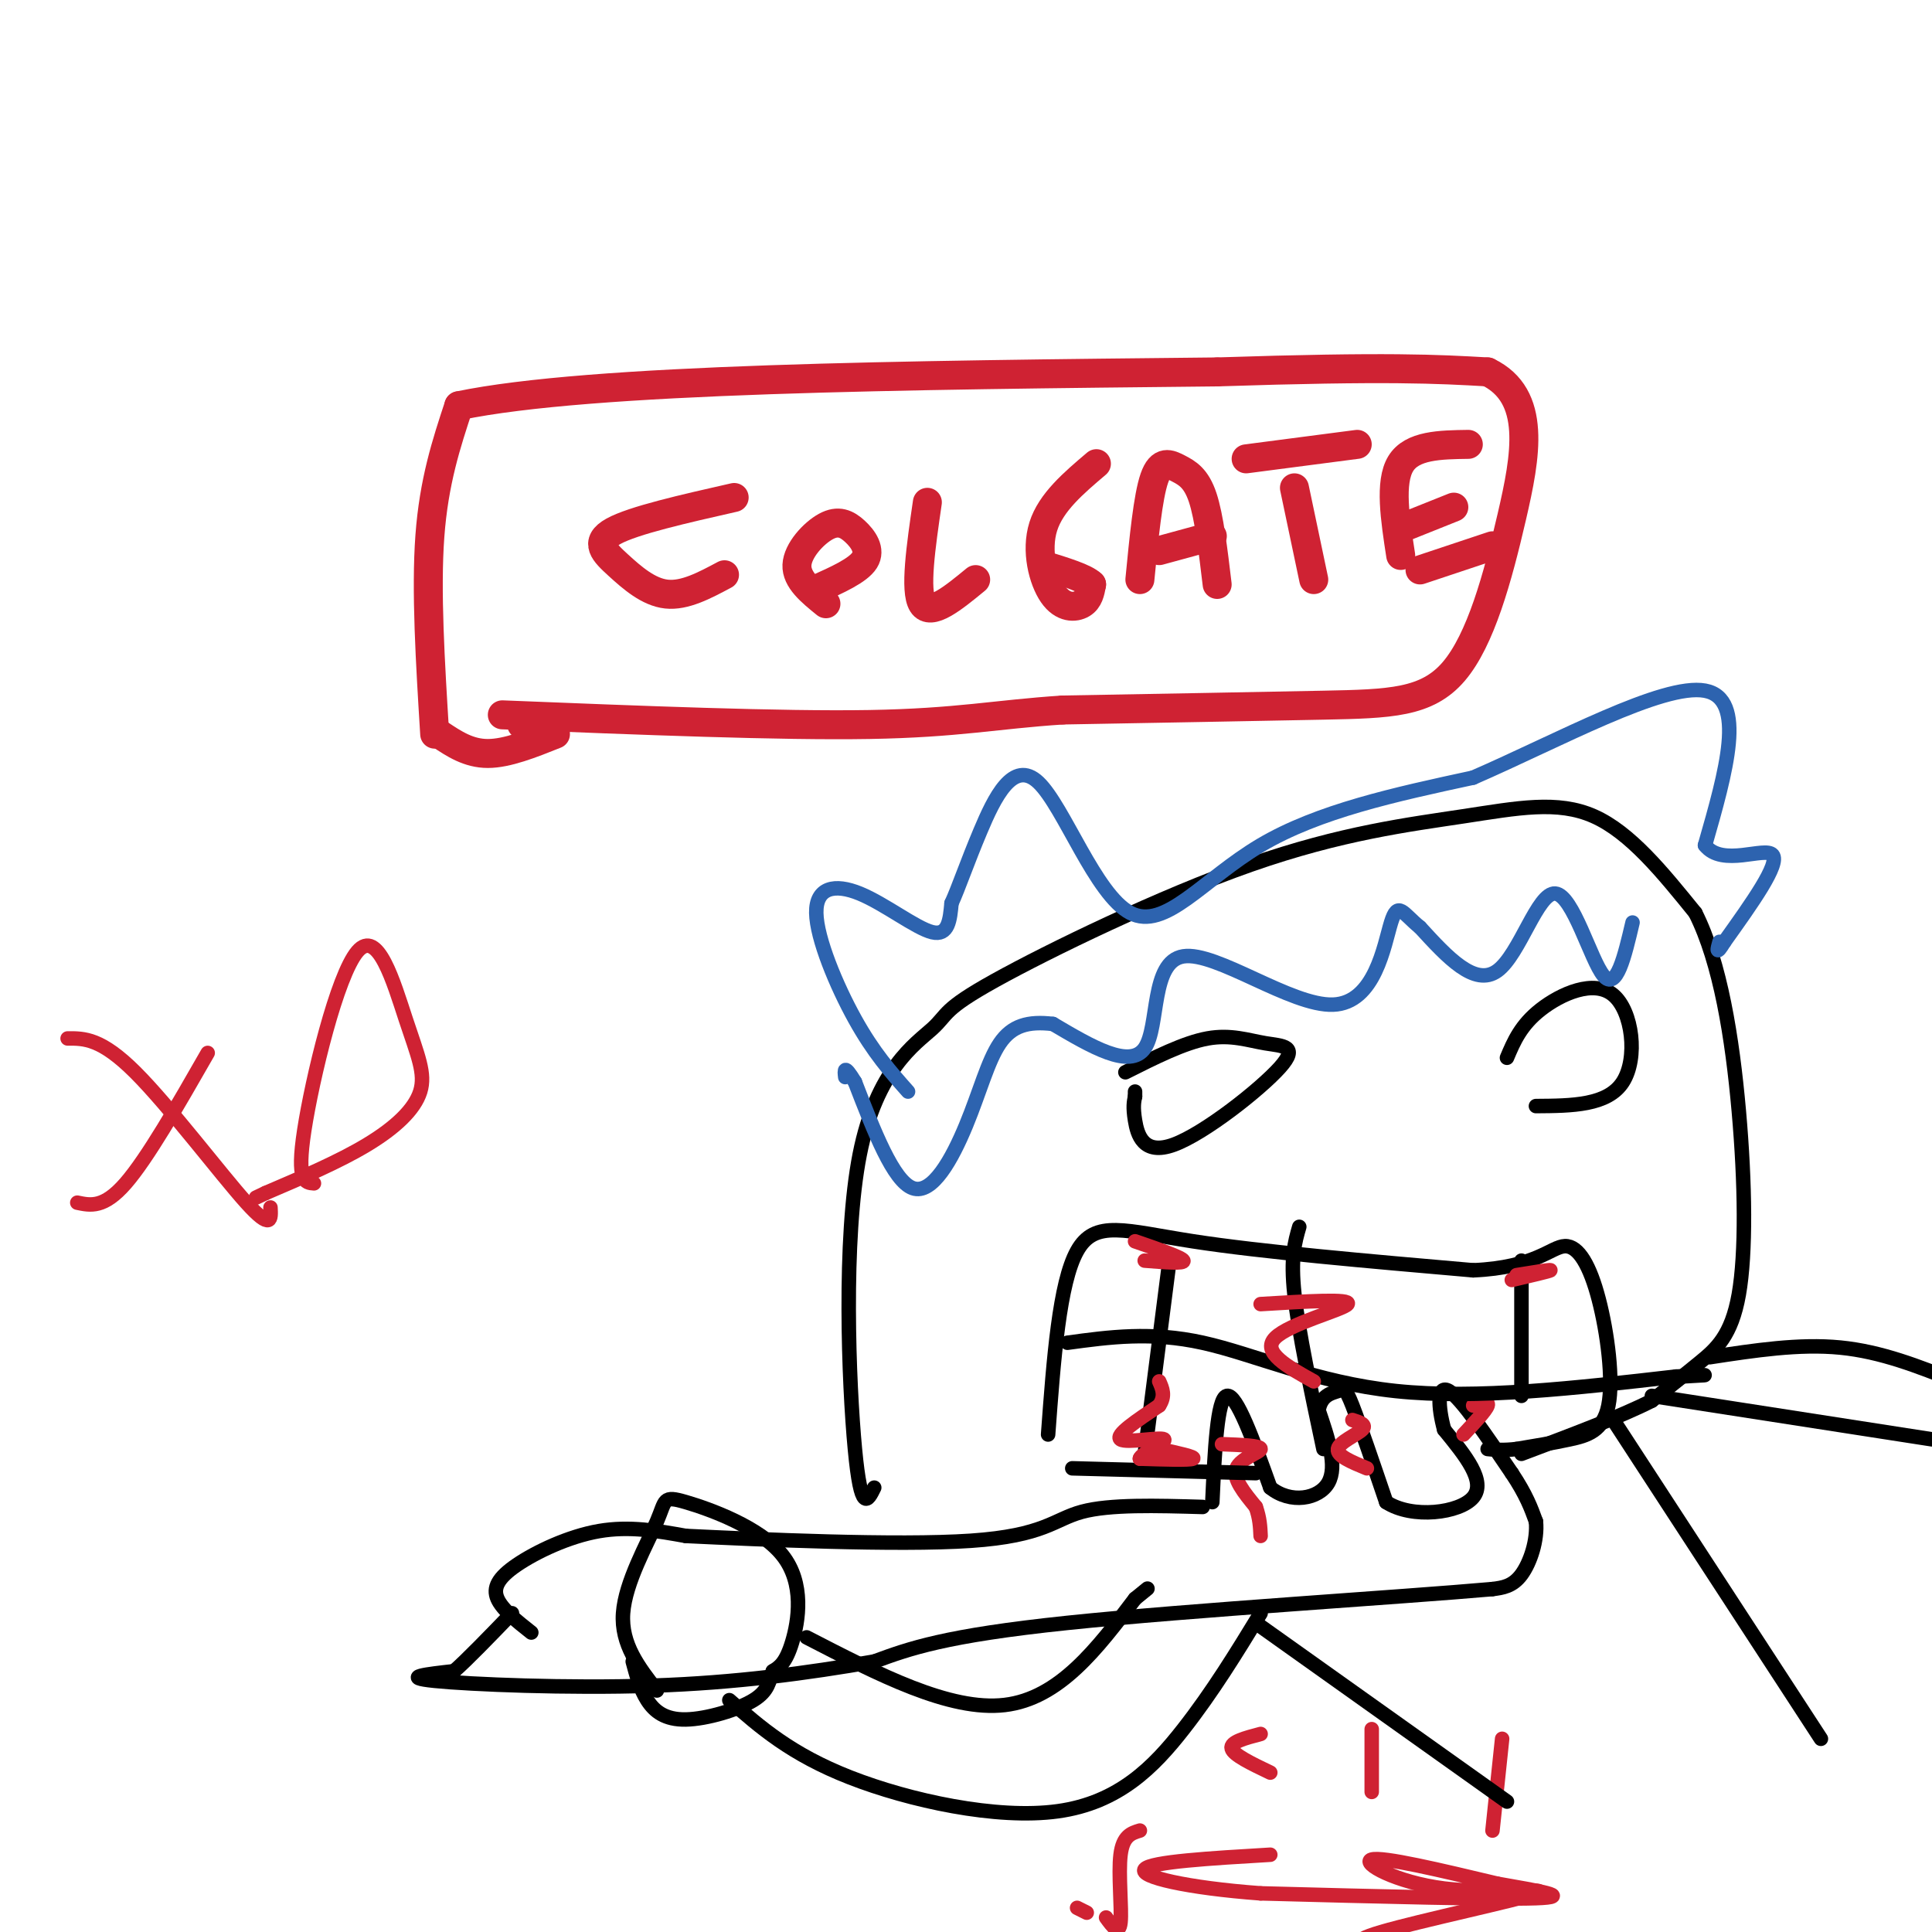 <svg viewBox='0 0 400 400' version='1.1' xmlns='http://www.w3.org/2000/svg' xmlns:xlink='http://www.w3.org/1999/xlink'><g fill='none' stroke='#cf2233' stroke-width='6' stroke-linecap='round' stroke-linejoin='round'><path d='M90,152c-0.917,-14.833 -1.833,-29.667 -1,-41c0.833,-11.333 3.417,-19.167 6,-27'/><path d='M95,84c27.167,-5.667 92.083,-6.333 157,-7'/><path d='M252,77c35.500,-1.167 45.750,-0.583 56,0'/><path d='M308,77c10.265,4.963 7.927,17.372 5,30c-2.927,12.628 -6.442,25.477 -12,32c-5.558,6.523 -13.159,6.721 -27,7c-13.841,0.279 -33.920,0.640 -54,1'/><path d='M220,147c-13.911,0.911 -21.689,2.689 -40,3c-18.311,0.311 -47.156,-0.844 -76,-2'/><path d='M152,103c-10.452,2.369 -20.905,4.738 -25,7c-4.095,2.262 -1.833,4.417 1,7c2.833,2.583 6.238,5.595 10,6c3.762,0.405 7.881,-1.798 12,-4'/><path d='M171,125c-3.065,-2.483 -6.131,-4.967 -6,-8c0.131,-3.033 3.458,-6.617 6,-8c2.542,-1.383 4.300,-0.565 6,1c1.700,1.565 3.343,3.876 2,6c-1.343,2.124 -5.671,4.062 -10,6'/><path d='M192,104c-1.333,9.167 -2.667,18.333 -1,21c1.667,2.667 6.333,-1.167 11,-5'/><path d='M227,96c-4.708,3.994 -9.417,7.988 -11,13c-1.583,5.012 -0.042,11.042 2,14c2.042,2.958 4.583,2.845 6,2c1.417,-0.845 1.708,-2.423 2,-4'/><path d='M226,121c-1.333,-1.333 -5.667,-2.667 -10,-4'/><path d='M236,120c0.833,-8.577 1.667,-17.155 3,-21c1.333,-3.845 3.167,-2.958 5,-2c1.833,0.958 3.667,1.988 5,6c1.333,4.012 2.167,11.006 3,18'/><path d='M240,114c0.000,0.000 11.000,-3.000 11,-3'/><path d='M272,120c0.000,0.000 -4.000,-19.000 -4,-19'/><path d='M258,95c0.000,0.000 23.000,-3.000 23,-3'/><path d='M290,115c-1.167,-7.583 -2.333,-15.167 0,-19c2.333,-3.833 8.167,-3.917 14,-4'/><path d='M291,109c0.000,0.000 10.000,-4.000 10,-4'/><path d='M294,118c0.000,0.000 15.000,-5.000 15,-5'/><path d='M115,152c-5.000,2.000 -10.000,4.000 -14,4c-4.000,0.000 -7.000,-2.000 -10,-4'/><path d='M108,150c0.000,0.000 7.000,1.000 7,1'/></g>
<g fill='none' stroke='#000000' stroke-width='3' stroke-linecap='round' stroke-linejoin='round'><path d='M110,338c-3.012,-2.381 -6.024,-4.762 -7,-7c-0.976,-2.238 0.083,-4.333 4,-7c3.917,-2.667 10.690,-5.905 17,-7c6.310,-1.095 12.155,-0.048 18,1'/><path d='M142,318c15.060,0.726 43.708,2.042 59,1c15.292,-1.042 17.226,-4.440 23,-6c5.774,-1.560 15.387,-1.280 25,-1'/><path d='M251,311c0.500,-10.750 1.000,-21.500 3,-22c2.000,-0.500 5.500,9.250 9,19'/><path d='M263,308c4.156,3.400 10.044,2.400 12,-1c1.956,-3.400 -0.022,-9.200 -2,-15'/><path d='M273,292c0.500,-3.167 2.750,-3.583 4,-4c1.250,-0.417 1.500,-0.833 3,3c1.500,3.833 4.250,11.917 7,20'/><path d='M287,311c5.356,3.511 15.244,2.289 18,-1c2.756,-3.289 -1.622,-8.644 -6,-14'/><path d='M299,296c-1.289,-4.711 -1.511,-9.489 1,-8c2.511,1.489 7.756,9.244 13,17'/><path d='M313,305c3.000,4.500 4.000,7.250 5,10'/><path d='M318,315c0.378,3.867 -1.178,8.533 -3,11c-1.822,2.467 -3.911,2.733 -6,3'/><path d='M309,329c-18.711,1.667 -62.489,4.333 -88,7c-25.511,2.667 -32.756,5.333 -40,8'/><path d='M181,344c-13.869,2.405 -28.542,4.417 -46,5c-17.458,0.583 -37.702,-0.262 -45,-1c-7.298,-0.738 -1.649,-1.369 4,-2'/><path d='M94,346c2.667,-2.333 7.333,-7.167 12,-12'/></g>
<g fill='none' stroke='#cf2233' stroke-width='3' stroke-linecap='round' stroke-linejoin='round'><path d='M253,299c4.022,0.156 8.044,0.311 8,1c-0.044,0.689 -4.156,1.911 -5,4c-0.844,2.089 1.578,5.044 4,8'/><path d='M260,312c0.833,2.333 0.917,4.167 1,6'/><path d='M280,294c1.533,0.489 3.067,0.978 2,2c-1.067,1.022 -4.733,2.578 -5,4c-0.267,1.422 2.867,2.711 6,4'/><path d='M305,291c1.667,-0.500 3.333,-1.000 3,0c-0.333,1.000 -2.667,3.500 -5,6'/><path d='M284,358c0.000,0.000 0.000,13.000 0,13'/><path d='M311,360c0.000,0.000 -2.000,19.000 -2,19'/><path d='M308,394c0.000,0.000 -3.000,1.000 -3,1'/><path d='M293,402c0.000,0.000 -4.000,2.000 -4,2'/><path d='M287,403c-4.461,-0.337 -8.922,-0.673 -1,-3c7.922,-2.327 28.226,-6.644 32,-8c3.774,-1.356 -8.984,0.250 -19,-1c-10.016,-1.250 -17.290,-5.357 -15,-6c2.290,-0.643 14.145,2.179 26,5'/><path d='M310,390c8.356,1.489 16.244,2.711 8,3c-8.244,0.289 -32.622,-0.356 -57,-1'/><path d='M261,392c-15.356,-1.133 -25.244,-3.467 -24,-5c1.244,-1.533 13.622,-2.267 26,-3'/><path d='M261,359c-3.167,0.833 -6.333,1.667 -6,3c0.333,1.333 4.167,3.167 8,5'/><path d='M236,379c-1.756,0.533 -3.511,1.067 -4,5c-0.489,3.933 0.289,11.267 0,14c-0.289,2.733 -1.644,0.867 -3,-1'/><path d='M225,396c0.000,0.000 -2.000,-1.000 -2,-1'/></g>
<g fill='none' stroke='#000000' stroke-width='3' stroke-linecap='round' stroke-linejoin='round'><path d='M217,297c1.156,-15.689 2.311,-31.378 6,-38c3.689,-6.622 9.911,-4.178 24,-2c14.089,2.178 36.044,4.089 58,6'/><path d='M305,263c12.909,-0.543 16.180,-4.900 19,-5c2.820,-0.100 5.189,4.056 7,11c1.811,6.944 3.065,16.677 2,22c-1.065,5.323 -4.447,6.235 -8,7c-3.553,0.765 -7.276,1.382 -11,2'/><path d='M314,300c-2.833,0.333 -4.417,0.167 -6,0'/><path d='M222,304c0.000,0.000 38.000,1.000 38,1'/><path d='M237,301c0.000,0.000 5.000,-39.000 5,-39'/><path d='M274,300c-2.583,-12.167 -5.167,-24.333 -6,-32c-0.833,-7.667 0.083,-10.833 1,-14'/><path d='M315,289c0.000,0.000 0.000,-28.000 0,-28'/><path d='M221,278c8.667,-1.178 17.333,-2.356 28,0c10.667,2.356 23.333,8.244 40,10c16.667,1.756 37.333,-0.622 58,-3'/><path d='M347,285c9.833,-0.500 5.417,-0.250 1,0'/><path d='M181,308c-1.361,2.772 -2.722,5.544 -4,-8c-1.278,-13.544 -2.473,-43.406 1,-61c3.473,-17.594 11.612,-22.922 15,-26c3.388,-3.078 2.024,-3.908 13,-10c10.976,-6.092 34.293,-17.447 53,-24c18.707,-6.553 32.806,-8.303 44,-10c11.194,-1.697 19.484,-3.342 27,0c7.516,3.342 14.258,11.671 21,20'/><path d='M351,189c5.191,10.274 7.670,25.960 9,41c1.330,15.040 1.512,29.434 0,38c-1.512,8.566 -4.718,11.305 -8,14c-3.282,2.695 -6.641,5.348 -10,8'/><path d='M342,290c-6.167,3.167 -16.583,7.083 -27,11'/><path d='M233,222c6.079,-3.059 12.157,-6.117 17,-7c4.843,-0.883 8.450,0.410 12,1c3.550,0.590 7.044,0.478 3,5c-4.044,4.522 -15.627,13.679 -22,16c-6.373,2.321 -7.535,-2.194 -8,-5c-0.465,-2.806 -0.232,-3.903 0,-5'/><path d='M235,227c0.000,-1.000 0.000,-1.000 0,-1'/><path d='M312,219c1.429,-3.381 2.857,-6.762 7,-10c4.143,-3.238 11.000,-6.333 15,-3c4.000,3.333 5.143,13.095 2,18c-3.143,4.905 -10.571,4.952 -18,5'/><path d='M136,350c-3.726,-4.785 -7.451,-9.571 -7,-16c0.451,-6.429 5.079,-14.502 7,-19c1.921,-4.498 1.133,-5.422 6,-4c4.867,1.422 15.387,5.191 20,11c4.613,5.809 3.318,13.660 2,18c-1.318,4.340 -2.659,5.170 -4,6'/><path d='M160,346c-0.794,2.006 -0.780,4.022 -4,6c-3.220,1.978 -9.675,3.917 -14,4c-4.325,0.083 -6.522,-1.691 -8,-4c-1.478,-2.309 -2.239,-5.155 -3,-8'/><path d='M167,339c14.833,7.667 29.667,15.333 41,14c11.333,-1.333 19.167,-11.667 27,-22'/><path d='M235,331c4.500,-3.667 2.250,-1.833 0,0'/><path d='M151,352c6.381,5.607 12.762,11.214 25,16c12.238,4.786 30.333,8.750 43,7c12.667,-1.750 19.905,-9.214 26,-17c6.095,-7.786 11.048,-15.893 16,-24'/><path d='M334,294c0.000,0.000 43.000,66.000 43,66'/><path d='M260,336c0.000,0.000 52.000,37.000 52,37'/><path d='M354,281c9.250,-1.417 18.500,-2.833 27,-2c8.500,0.833 16.250,3.917 24,7'/><path d='M342,289c0.000,0.000 58.000,9.000 58,9'/></g>
<g fill='none' stroke='#cf2233' stroke-width='3' stroke-linecap='round' stroke-linejoin='round'><path d='M261,270c9.444,-0.578 18.889,-1.156 18,0c-0.889,1.156 -12.111,4.044 -15,7c-2.889,2.956 2.556,5.978 8,9'/><path d='M235,257c4.833,1.667 9.667,3.333 10,4c0.333,0.667 -3.833,0.333 -8,0'/><path d='M314,264c3.583,-0.583 7.167,-1.167 7,-1c-0.167,0.167 -4.083,1.083 -8,2'/><path d='M240,300c3.833,0.833 7.667,1.667 7,2c-0.667,0.333 -5.833,0.167 -11,0'/><path d='M236,302c0.060,-0.988 5.708,-3.458 5,-4c-0.708,-0.542 -7.774,0.845 -9,0c-1.226,-0.845 3.387,-3.923 8,-7'/><path d='M240,291c1.333,-2.000 0.667,-3.500 0,-5'/><path d='M16,249c2.750,0.583 5.500,1.167 10,-4c4.500,-5.167 10.750,-16.083 17,-27'/><path d='M14,215c3.467,-0.022 6.933,-0.044 14,7c7.067,7.044 17.733,21.156 23,27c5.267,5.844 5.133,3.422 5,1'/><path d='M65,245c-1.826,-0.137 -3.653,-0.274 -2,-11c1.653,-10.726 6.785,-32.043 11,-37c4.215,-4.957 7.511,6.444 10,14c2.489,7.556 4.170,11.265 3,15c-1.170,3.735 -5.191,7.496 -11,11c-5.809,3.504 -13.404,6.752 -21,10'/><path d='M55,247c-3.500,1.667 -1.750,0.833 0,0'/></g>
<g fill='none' stroke='#2d63af' stroke-width='3' stroke-linecap='round' stroke-linejoin='round'><path d='M188,226c-3.584,-4.043 -7.167,-8.086 -11,-15c-3.833,-6.914 -7.914,-16.699 -8,-22c-0.086,-5.301 3.823,-6.120 9,-4c5.177,2.120 11.622,7.177 15,8c3.378,0.823 3.689,-2.589 4,-6'/><path d='M197,187c1.480,-3.232 3.181,-8.314 6,-15c2.819,-6.686 6.756,-14.978 12,-10c5.244,4.978 11.797,23.225 19,27c7.203,3.775 15.058,-6.921 27,-14c11.942,-7.079 27.971,-10.539 44,-14'/><path d='M305,161c17.511,-7.600 39.289,-19.600 48,-18c8.711,1.600 4.356,16.800 0,32'/><path d='M353,175c3.556,4.622 12.444,0.178 14,2c1.556,1.822 -4.222,9.911 -10,18'/><path d='M357,195c-1.833,3.000 -1.417,1.500 -1,0'/><path d='M338,191c-1.667,7.101 -3.333,14.202 -6,11c-2.667,-3.202 -6.333,-16.708 -10,-17c-3.667,-0.292 -7.333,12.631 -12,16c-4.667,3.369 -10.333,-2.815 -16,-9'/><path d='M294,192c-3.591,-2.898 -4.570,-5.644 -6,-1c-1.430,4.644 -3.311,16.678 -12,17c-8.689,0.322 -24.185,-11.067 -31,-10c-6.815,1.067 -4.947,14.591 -8,19c-3.053,4.409 -11.026,-0.295 -19,-5'/><path d='M218,212c-5.144,-0.620 -8.502,0.329 -11,4c-2.498,3.671 -4.134,10.065 -7,17c-2.866,6.935 -6.962,14.410 -11,13c-4.038,-1.410 -8.019,-11.705 -12,-22'/><path d='M177,224c-2.333,-3.833 -2.167,-2.417 -2,-1'/></g>
</svg>